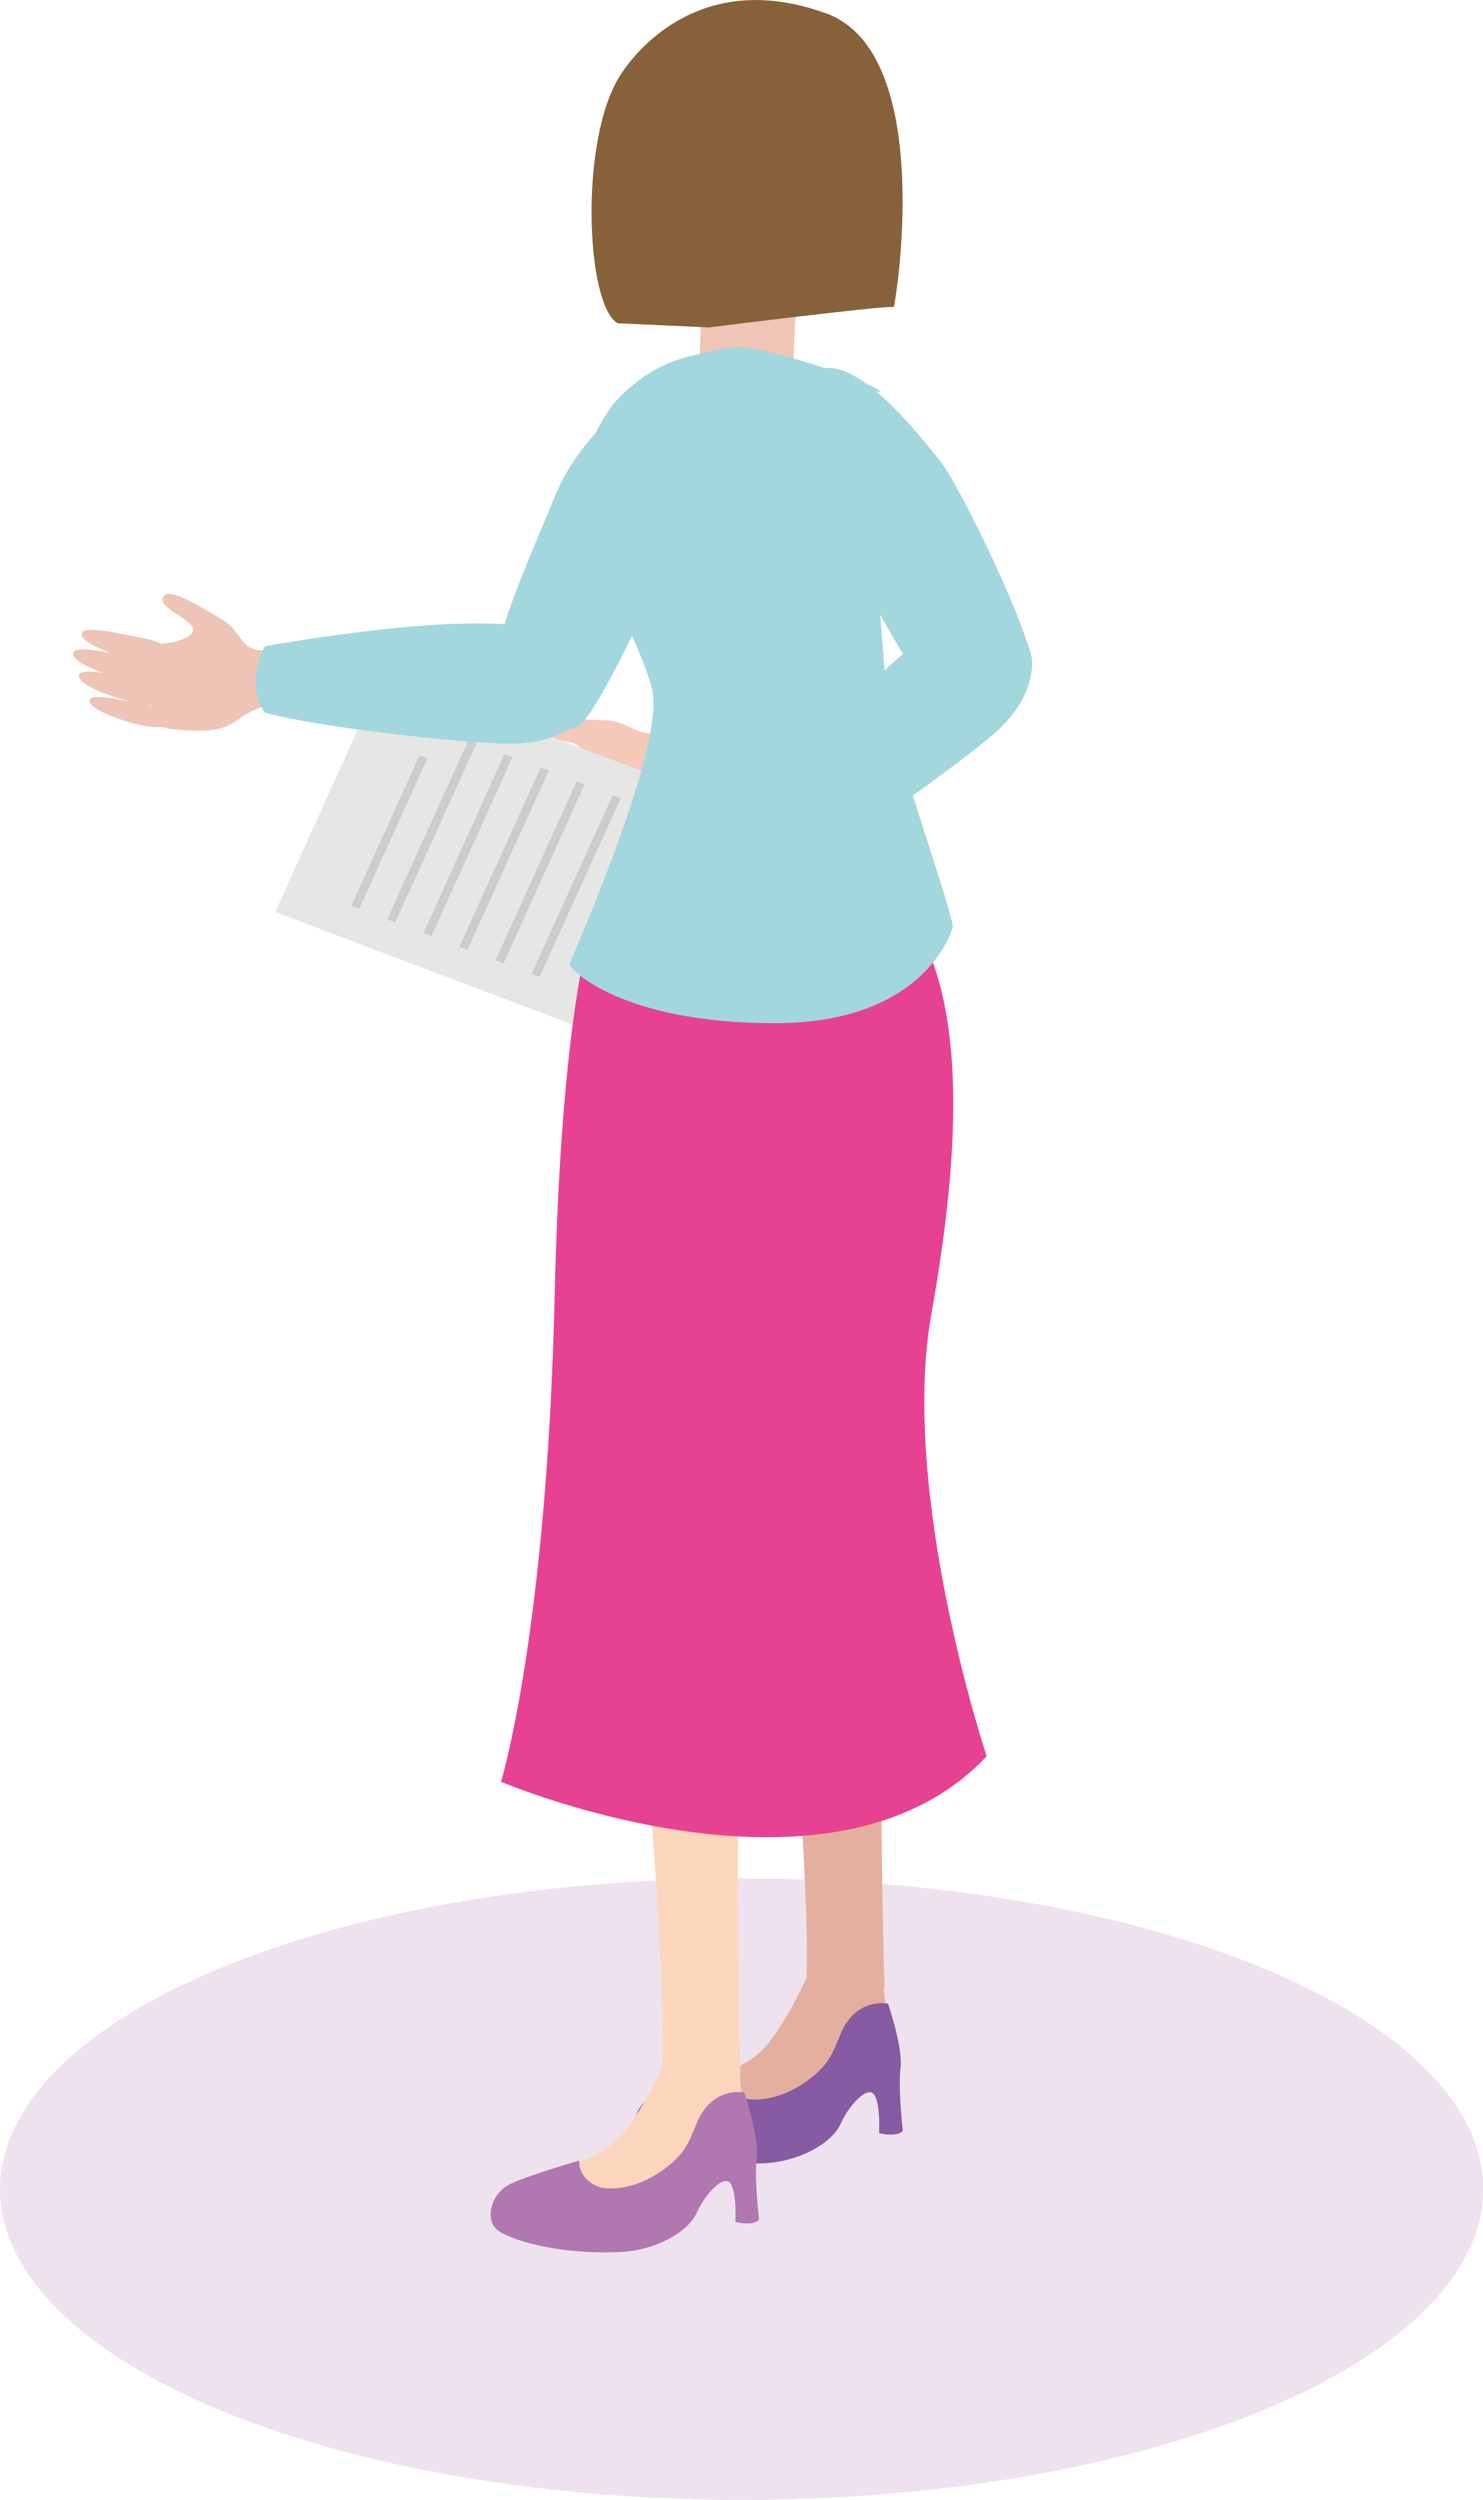 <?xml version="1.0" encoding="UTF-8"?><svg xmlns="http://www.w3.org/2000/svg" xmlns:xlink="http://www.w3.org/1999/xlink" viewBox="0 0 56.95 95.97"><defs><style>.cls-1{fill:#876139;}.cls-2{fill:rgba(187,141,190,.25);}.cls-3,.cls-4{mix-blend-mode:multiply;}.cls-3,.cls-5{fill:#efc5b7;}.cls-6{isolation:isolate;}.cls-7{fill:#b077b0;}.cls-8{fill:#eec4b6;}.cls-4{fill:#dcaa9e;}.cls-9{fill:url(#_称未設定グラデーション_8);}.cls-10{fill:#f4c9ba;}.cls-11{fill:#e6e6e5;}.cls-12{fill:#e74291;}.cls-13{fill:#ccc;}.cls-14{fill:#865ba3;}.cls-15{fill:#e5afa0;}.cls-16{fill:#a2d7dd;}.cls-17{fill:#fbd6bc;}</style><linearGradient id="_称未設定グラデーション_8" x1="-856.56" y1="65.7" x2="-856.56" y2="71.67" gradientTransform="translate(882.94 -20.03) rotate(-2.1)" gradientUnits="userSpaceOnUse"><stop offset="0" stop-color="#cd798a"/><stop offset="1" stop-color="#e29c94"/></linearGradient></defs><g class="cls-6"><g id="_イヤー_2"><g id="_イヤー_1-2"><g><g><path class="cls-10" d="M27.17,27.16s-1.44,.83-2.05,.97-1.09-.47-1.86-.48-2.93-.21-2.95,.35,1.34,.3,1.83,.59-.05,.68-.54,.93-.46,1.69,.35,2.76,1.32,1.1,2.35,.59,1.47-.85,1.83-1.67,2.38-2,2.38-2l-1.35-2.02Z"/><path class="cls-10" d="M21.75,29.52s-1.14,.27-2.12,.65c-.98,.37-1.79,.63-1.75,.94s.27,.33,.86,.2,3.07-.81,3.07-.81l-.06-.97Z"/><path class="cls-10" d="M21.53,30.77s-1.11,.38-2.05,.84c-.94,.46-1.72,.8-1.65,1.1s.29,.3,.88,.12,2.98-1.1,2.98-1.1l-.16-.96Z"/><path class="cls-10" d="M22.04,31.74s-1.07,.48-1.96,1.04-1.64,.96-1.54,1.25,.32,.28,.88,.04,2.86-1.38,2.86-1.38l-.25-.94Z"/><polygon class="cls-11" points="28.14 30.92 23.99 40.09 10.57 35.01 14.72 25.84 28.14 30.92"/><polygon class="cls-13" points="16.42 29.11 13.8 34.88 13.49 34.77 16.11 29 16.42 29.11"/><polygon class="cls-13" points="18.3 28.54 15.18 35.41 14.87 35.29 17.99 28.42 18.3 28.54"/><polygon class="cls-13" points="19.68 29.07 16.57 35.93 16.26 35.82 19.37 28.95 19.68 29.07"/><polygon class="cls-13" points="21.07 29.59 17.95 36.46 17.64 36.34 20.76 29.47 21.07 29.59"/><polygon class="cls-13" points="22.45 30.11 19.34 36.98 19.03 36.86 22.14 30 22.45 30.11"/><polygon class="cls-13" points="23.84 30.64 20.72 37.5 20.41 37.39 23.53 30.52 23.84 30.64"/></g><g><ellipse class="cls-2" cx="28.48" cy="84.04" rx="28.48" ry="11.93"/><g><path class="cls-16" d="M30.87,14.62s-.06,3.34,1.33,5.94c1.38,2.6,2.96,5.93,4.12,6.33s3.17-.37,3.31-1.3-2.8-7.04-3.56-7.94-3.74-4.89-5.18-3.04Z"/><g><path class="cls-4" d="M28.96,31.6s0,.16-.47,.38-.97-.17-1.6-.03c-.63,.14-2.41,.39-2.32,.86,.09,.46,1.14-.02,1.6,.12,.42,.13-.08,.92-.45,1.28-.22,.07-.46,.18-.65,.3-.5,.31-2.08,1.14-1.88,1.44,.14,.21,.74,.05,1.33-.19-.59,.35-1.21,.77-1.08,.97,.14,.21,.76,.05,1.36-.2-.41,.27-.72,.54-.62,.68,.2,.3,1.34-.15,2.07-.52l.05-.03c-.57,.34-1.31,.79-1.17,.99,.18,.27,1.2-.14,1.85-.47,0,0,.64-.32,.92-.64,.2-.08,.45-.25,.83-.57,.74-.61,1.03-.97,1.16-1.71,.14-.73,.82-1.59,.82-1.59l-1.76-1.08Zm-2.16,4.78c.08-.05,.15-.1,.22-.16l.03,.02c-.08,.04-.16,.08-.23,.13h-.02Z"/><path class="cls-16" d="M30.44,33.51c1.94-.97,6.33-4.13,7.73-5.34,1.39-1.21,1.58-2.46,1.41-3.12s-1.3-2.44-4.02-.61c-2.72,1.83-6.83,7.18-6.83,7.18,0,0,.02,.38,.49,1.08s1.22,.82,1.22,.82Z"/></g></g><g><path class="cls-15" d="M33.97,76.32s-.3-8.75,.08-13.4-1.02-12.21-1.02-12.21l-3.73,.43s1.89,20.29,1.67,24.79,3,.39,3,.39Z"/><path class="cls-15" d="M33.94,75.32s-.1,1.62,.3,2.52c.26,.59-.37,1.03-.69,1.38-.72,.78-.81,.76-1.36,1.75-.55,1-2.59,1.36-4.18,1.06-1.59-.3-2.74-.72-2.11-1.49s2.64-.83,3.63-2.13c.86-1.13,1.44-2.49,1.44-2.49l2.97-.61Z"/><path class="cls-9" d="M27.77,79.53s-1.81,.52-2.61,.88-.99,1.33-.6,1.73,2.33,1.02,4.82,.9c1.25-.06,2.54-.72,2.9-1.51s1.06-1.48,1.3-1.11,.18,1.47,.18,1.47c0,0,.69,.17,.91-.09,0,0-.19-1.6-.09-2.4s-.48-2.48-.48-2.48c0,0-1.2-.26-1.8,1.12-.33,.77-.42,1.17-1.22,1.78s-1.69,.86-2.41,.76c-.27-.04-.93-.35-.91-1.05Z"/><path class="cls-14" d="M27.77,79.53s-1.81,.52-2.61,.88-.99,1.33-.6,1.73,2.33,1.02,4.82,.9c1.25-.06,2.54-.72,2.9-1.51s1.06-1.48,1.3-1.11,.18,1.47,.18,1.47c0,0,.69,.17,.91-.09,0,0-.19-1.6-.09-2.4s-.48-2.48-.48-2.48c0,0-1.2-.26-1.8,1.12-.33,.77-.42,1.17-1.22,1.78s-1.69,.86-2.41,.76c-.27-.04-.93-.35-.91-1.05Z"/></g><g><path class="cls-17" d="M28.44,79.74s-.3-8.75,.08-13.4c.38-4.65-1.02-12.21-1.02-12.21l-3.73,.43s1.89,20.29,1.67,24.79c-.22,4.5,3,.39,3,.39Z"/><path class="cls-17" d="M28.41,78.73s-.1,1.62,.3,2.52c.26,.59-.37,1.03-.69,1.38-.72,.78-.81,.76-1.36,1.75s-2.59,1.36-4.18,1.06c-1.59-.3-2.74-.72-2.11-1.49s2.64-.83,3.63-2.13c.86-1.13,1.44-2.49,1.44-2.49l2.97-.61Z"/><path class="cls-7" d="M22.25,82.94s-1.81,.52-2.61,.88-.99,1.33-.6,1.73,2.33,1.02,4.82,.9c1.25-.06,2.54-.72,2.9-1.51s1.06-1.48,1.3-1.11,.18,1.47,.18,1.47c0,0,.69,.17,.91-.09,0,0-.19-1.6-.09-2.4s-.48-2.48-.48-2.48c0,0-1.2-.26-1.8,1.12-.33,.77-.42,1.17-1.22,1.78s-1.69,.86-2.41,.76c-.27-.04-.93-.35-.91-1.05Z"/></g><path class="cls-12" d="M23.12,34.37s-1.52,2.48-1.82,15.39c-.3,12.91-2.06,18.64-2.06,18.64,0,0,12.68,5.39,18.65-.98,0,0-3.36-10.09-2.12-17,1.24-6.91,1.1-11.6-.4-14.54l-1.5-2.94-10.75,1.43Z"/><path class="cls-5" d="M30.61,10.23l-.15,3.97s-.39,.59-1.58,.55-1.88-.5-2.02-.75l.15-4.12,3.6,.36Z"/><path class="cls-3" d="M30.61,10.23l-.08,2.24s-.43,.69-1.64,.65-1.96-.78-1.96-.78l.06-1.74,3.62-.37Z"/><path class="cls-16" d="M36.59,35.59s0-.06-.01-.1c-.22-1.18-2.4-7.17-2.54-8.87-.15-1.79-.93-11.75-.66-11.67,1.68,.5-1.74-1.08-4.68-1.6-.6-.11-1.22,.11-1.81,.23-1.23,.26-2.01,.66-2.93,1.5-.78,.72-1.2,1.75-1.6,2.74-.49,1.22-.08,2.12,.42,3.25,.2,.46,.41,.92,.62,1.38,.16,.35,.31,.69,.46,1.02,.1,.22,.2,.44,.29,.65,.42,.95,.76,1.79,.89,2.33,.45,1.94-2.14,8.14-3.16,10.53-.09,.2,1.97,2.3,7.87,2.3s6.84-3.69,6.84-3.7Z"/><g><rect class="cls-17" x="24.8" y="2.5" width="7.23" height="9.53" rx="3.61" ry="3.61" transform="translate(56.5 15.71) rotate(-177.62)"/><path class="cls-17" d="M25.87,7.44s.96-1.73,1.8-.84c1.18,1.27,.32,6.2-1.73,2.94l-.07-2.1Z"/></g><g><path class="cls-16" d="M25.61,14.29s-3.15,1.95-4.26,4.67c-1.12,2.72-2.67,6.06-2.25,7.21s2.31,2.2,3.11,1.71,3.64-6.65,3.84-7.81,1.91-5.86-.43-5.79Z"/><g><path class="cls-8" d="M10.35,24.94s-.11,.12-.61-.03-.61-.78-1.17-1.1c-.56-.32-2.06-1.32-2.3-.91-.24,.41,.86,.75,1.11,1.16,.23,.37-.67,.63-1.19,.65-.21-.1-.46-.17-.69-.21-.58-.1-2.3-.54-2.36-.18-.04,.25,.51,.53,1.12,.75-.67-.13-1.41-.24-1.45,0-.04,.26,.53,.54,1.14,.76-.48-.07-.89-.08-.92,.09-.05,.36,1.1,.78,1.89,.99l.06,.02c-.65-.13-1.5-.29-1.54-.05-.05,.32,.99,.7,1.69,.89,0,0,.69,.19,1.12,.14,.2,.07,.5,.11,1,.13,.96,.04,1.41-.04,2-.49,.59-.45,1.67-.63,1.67-.63l-.59-1.98Zm-4.8,2.11c.09,.01,.18,.02,.28,.03v.03c-.08-.02-.17-.05-.25-.06h-.02Z"/><path class="cls-16" d="M10.18,27.36c2.09,.57,7.47,1.16,9.32,1.19,1.84,.03,2.82-.77,3.14-1.38s.67-2.69-2.58-3.14c-3.25-.45-9.88,.78-9.88,.78,0,0-.24,.3-.35,1.13s.35,1.43,.35,1.43Z"/></g></g><path class="cls-1" d="M31.71,.51c-5.02-1.82-7.51,1.79-7.88,2.36-1.6,2.47-1.33,8.85-.11,9.54l3.49,.16s7.04-.88,7.11-.78c.04,.05,1.68-9.73-2.6-11.28Z"/></g></g></g></g></g></svg>